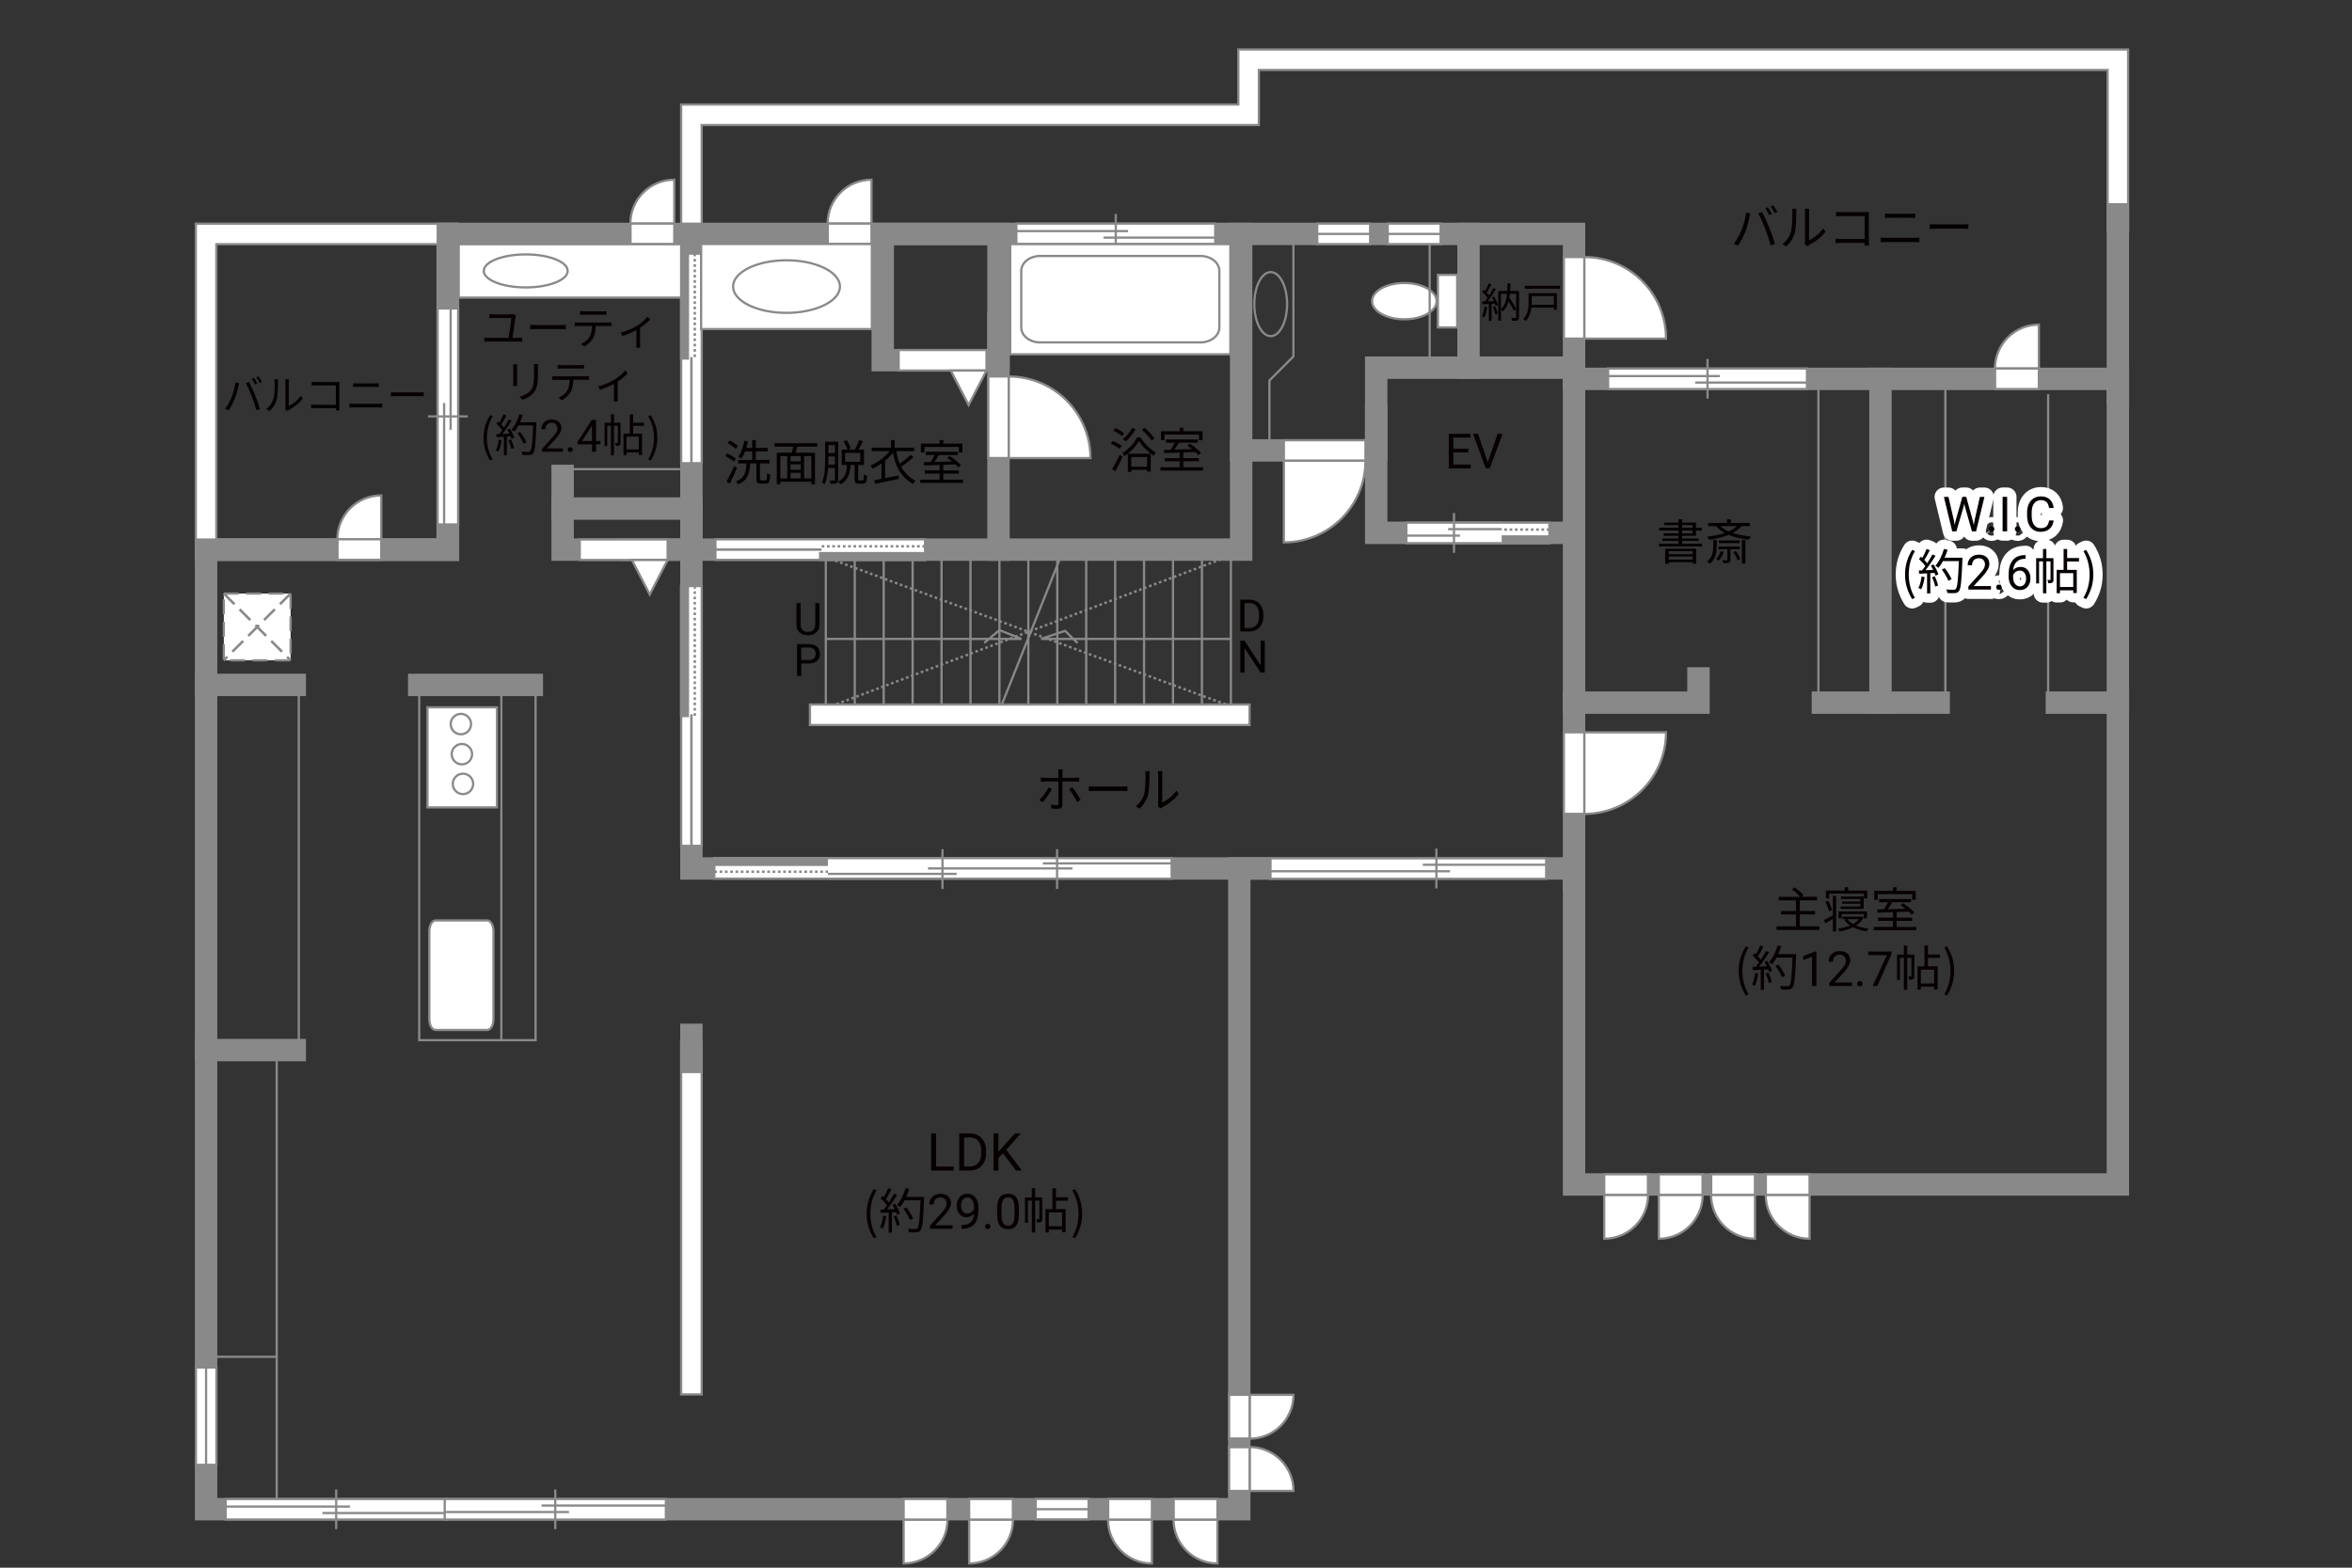 <?xml version="1.0" encoding="UTF-8"?>
<svg xmlns="http://www.w3.org/2000/svg" viewBox="0 0 630 420">
  <rect x="0" y="0" width="630" height="420" fill="#333333" stroke="none"/>
  <defs>
    <style>
      .cls-1 {
        fill: #040000;
      }

      .cls-2 {
        fill: #060001;
      }

      .cls-3, .cls-4, .cls-5 {
        fill: #fff;
      }

      .cls-6 {
        fill: #888988;
      }

      .cls-7, .cls-8, .cls-4, .cls-9, .cls-5 {
        stroke-width: .6px;
      }

      .cls-7, .cls-8, .cls-10, .cls-11, .cls-12, .cls-9, .cls-13, .cls-14 {
        fill: none;
      }

      .cls-7, .cls-8, .cls-5 {
        stroke-dasharray: 0 0 4 2;
      }

      .cls-7, .cls-4, .cls-11, .cls-9, .cls-14, .cls-5 {
        stroke: #898989;
      }

      .cls-8 {
        stroke: #898988;
      }

      .cls-10 {
        stroke: #fff;
        stroke-linejoin: round;
        stroke-width: 5px;
      }

      .cls-11, .cls-12, .cls-13 {
        stroke-width: .65px;
      }

      .cls-12, .cls-13 {
        stroke: #888988;
      }

      .cls-13 {
        stroke-dasharray: 0 0 0 0 .71 0 0 .71;
      }

      .cls-14 {
        stroke-linecap: square;
        stroke-width: 6px;
      }
    </style>
  </defs>
  <g id="kan">
    <g>
      <rect class="cls-4" x="385.15" y="73.63" width="5.17" height="14.09"/>
      <path class="cls-4" d="m376.15,75.82c4.77,0,8.65,2.17,8.65,4.86s-3.88,4.86-8.65,4.86-8.64-2.17-8.64-4.86,3.87-4.86,8.64-4.86Z"/>
    </g>
    <line class="cls-9" x1="80.04" y1="184.5" x2="80.04" y2="279.17"/>
    <line class="cls-9" x1="74.12" y1="283.33" x2="74.12" y2="404.33"/>
    <line class="cls-9" x1="74.12" y1="363.5" x2="55.2" y2="363.5"/>
    <line class="cls-9" x1="151.83" y1="125.69" x2="184.39" y2="125.69"/>
    <line class="cls-9" x1="221.2" y1="147.25" x2="221.2" y2="188.75"/>
    <line class="cls-9" x1="228.95" y1="147.25" x2="228.95" y2="188.75"/>
    <line class="cls-9" x1="236.7" y1="147.25" x2="236.7" y2="188.75"/>
    <line class="cls-9" x1="244.45" y1="147.25" x2="244.45" y2="188.75"/>
    <line class="cls-9" x1="252.2" y1="147.25" x2="252.2" y2="188.75"/>
    <line class="cls-9" x1="259.95" y1="147.25" x2="259.95" y2="188.75"/>
    <line class="cls-9" x1="267.7" y1="147.25" x2="267.7" y2="188.75"/>
    <line class="cls-9" x1="275.45" y1="147.25" x2="275.45" y2="188.75"/>
    <line class="cls-9" x1="283.2" y1="147.25" x2="283.2" y2="188.75"/>
    <line class="cls-9" x1="290.95" y1="147.25" x2="290.95" y2="188.75"/>
    <line class="cls-9" x1="298.7" y1="147.25" x2="298.7" y2="188.75"/>
    <line class="cls-9" x1="306.45" y1="147.25" x2="306.45" y2="188.75"/>
    <line class="cls-9" x1="314.2" y1="147.25" x2="314.2" y2="188.75"/>
    <line class="cls-9" x1="321.95" y1="147.25" x2="321.95" y2="188.75"/>
    <line class="cls-9" x1="329.7" y1="147.25" x2="329.7" y2="188.75"/>
    <line class="cls-9" x1="268.16" y1="189.21" x2="284.45" y2="148.31"/>
    <polyline class="cls-9" points="221.2 171.17 273.58 171.17 267.7 168.81 263.64 172.25"/>
    <polyline class="cls-9" points="329.7 171.17 278.89 171.17 285.29 169 288.62 172.29"/>
    <line class="cls-13" x1="222.37" y1="149.71" x2="328.45" y2="188.75"/>
    <line class="cls-13" x1="329.7" y1="148.83" x2="221.91" y2="189.46"/>
    <rect class="cls-9" x="112.29" y="183.5" width="31.17" height="95.17"/>
    <line class="cls-9" x1="134.29" y1="278.67" x2="134.29" y2="184.5"/>
    <line class="cls-9" x1="382.95" y1="64.38" x2="382.95" y2="96.5"/>
    <polyline class="cls-9" points="346.45 64.12 346.45 95.5 340.02 101.94 340.02 120.67"/>
    <line class="cls-9" x1="487.08" y1="101.5" x2="487.08" y2="185.88"/>
    <line class="cls-9" x1="521.08" y1="186.62" x2="521.08" y2="101.5"/>
    <line class="cls-9" x1="548.61" y1="190.75" x2="548.61" y2="105.62"/>
  </g>
  <g id="_外壁" data-name="外壁">
    <polygon class="cls-4" points="182.45 70.25 182.45 28 331.7 28 331.7 13.25 570.03 13.25 570.03 62 564.54 62 564.54 18.75 337.2 18.75 337.2 33.5 187.95 33.5 187.95 67.5 187.95 70.25 182.45 70.25 182.45 70.25"/>
    <path class="cls-4" d="m52.45,150V59.92h67.5v2.75-2.75h2.75v90.08H52.45Zm5.5-5.5h59.25v-79.08h-59.25v79.08h0Z"/>
    <polygon class="cls-4" points="182.45 373.58 182.45 279.12 187.95 279.12 187.95 373.58 182.45 373.58 182.45 373.58"/>
    <polygon class="cls-14" points="270.95 62.67 119.95 62.67 119.95 147.25 55.2 147.25 55.2 404.33 331.95 404.33 331.95 232.67 421.62 232.67 421.62 317.33 567.29 317.33 567.29 101.5 421.62 101.5 421.62 62.67 270.95 62.67"/>
    <polyline class="cls-14" points="150.7 127.5 150.7 147.25 185.2 147.25 185.2 62.67"/>
    <polyline class="cls-14" points="185.2 138 185.2 232.67 338.95 232.67"/>
    <polyline class="cls-14" points="168.7 147.25 332.45 147.25 332.45 62.67"/>
    <polyline class="cls-14" points="332.45 120.67 368.62 120.67 368.62 98.5 421.62 98.5"/>
    <line class="cls-14" x1="393.35" y1="62.67" x2="393.35" y2="98.5"/>
    <line class="cls-14" x1="185.2" y1="277.25" x2="185.2" y2="284.5"/>
    <line class="cls-14" x1="55.2" y1="183.5" x2="78.95" y2="183.5"/>
    <line class="cls-14" x1="55.2" y1="281.33" x2="78.95" y2="281.33"/>
    <line class="cls-14" x1="112.29" y1="183.5" x2="142.45" y2="183.5"/>
    <polygon class="cls-4" points="216.95 194.25 216.95 188.75 334.7 188.75 334.7 194.25 216.95 194.25 216.95 194.25"/>
    <line class="cls-14" x1="150.7" y1="136.25" x2="185.2" y2="136.25"/>
    <rect class="cls-14" x="236.45" y="62.67" width="31" height="33.83"/>
    <line class="cls-14" x1="267.45" y1="86.75" x2="267.45" y2="147.25"/>
    <polyline class="cls-14" points="368.62 111.25 368.62 142.75 421.62 142.75 421.62 238.75 421.62 101.5"/>
    <polyline class="cls-14" points="421.62 188.25 454.95 188.25 454.95 181.75"/>
    <line class="cls-14" x1="488.27" y1="188.25" x2="519.29" y2="188.25"/>
    <line class="cls-14" x1="503.7" y1="101.5" x2="503.7" y2="188.25"/>
    <line class="cls-14" x1="550.95" y1="188.25" x2="567.29" y2="188.25"/>
    <line class="cls-14" x1="567.29" y1="57.42" x2="567.29" y2="105.5"/>
  </g>
  <g id="_建距" data-name="建距">
    <g>
      <path class="cls-4" d="m90.36,144.48h11.76v-11.76c-6.49,0-11.76,5.26-11.76,11.76Z"/>
      <polygon class="cls-4" points="90.4 147.25 90.4 149.98 102.12 149.98 102.12 144.48 90.4 144.48 90.4 147.25"/>
    </g>
    <g>
      <path class="cls-4" d="m168.85,59.9h11.76v-11.76c-6.49,0-11.76,5.26-11.76,11.76Z"/>
      <polygon class="cls-4" points="168.89 62.67 168.89 65.4 180.61 65.4 180.61 59.9 168.89 59.9 168.89 62.67"/>
    </g>
    <g>
      <path class="cls-4" d="m221.68,59.9h11.76v-11.76c-6.49,0-11.76,5.26-11.76,11.76Z"/>
      <polygon class="cls-4" points="221.73 62.67 221.73 65.4 233.44 65.4 233.44 59.9 221.73 59.9 221.73 62.67"/>
    </g>
    <g>
      <path class="cls-4" d="m534.36,98.73h11.76v-11.76c-6.49,0-11.76,5.26-11.76,11.76Z"/>
      <polygon class="cls-4" points="534.4 101.5 534.4 104.23 546.12 104.23 546.12 98.73 534.4 98.73 534.4 101.5"/>
    </g>
    <g>
      <path class="cls-4" d="m472.95,320.11h11.76v11.76c-6.49,0-11.76-5.26-11.76-11.76Z"/>
      <polygon class="cls-4" points="472.99 317.33 472.99 314.6 484.71 314.6 484.71 320.11 472.99 320.11 472.99 317.33"/>
    </g>
    <g>
      <path class="cls-4" d="m458.32,320.11h11.76v11.76c-6.49,0-11.76-5.26-11.76-11.76Z"/>
      <polygon class="cls-4" points="458.36 317.33 458.36 314.6 470.08 314.6 470.08 320.11 458.36 320.11 458.36 317.33"/>
    </g>
    <g>
      <path class="cls-4" d="m441.46,320.11h-11.76v11.76c6.49,0,11.76-5.26,11.76-11.76Z"/>
      <polygon class="cls-4" points="441.42 317.33 441.42 314.6 429.7 314.6 429.7 320.11 441.42 320.11 441.42 317.33"/>
    </g>
    <g>
      <path class="cls-4" d="m456.08,320.11h-11.76v11.76c6.49,0,11.76-5.26,11.76-11.76Z"/>
      <polygon class="cls-4" points="456.04 317.33 456.04 314.6 444.32 314.6 444.32 320.11 456.04 320.11 456.04 317.33"/>
    </g>
    <g>
      <path class="cls-4" d="m334.72,385.44v-11.76h11.76c0,6.49-5.26,11.76-11.76,11.76Z"/>
      <polygon class="cls-4" points="331.95 385.4 329.22 385.4 329.22 373.68 334.72 373.68 334.72 385.4 331.95 385.4"/>
    </g>
    <g>
      <path class="cls-4" d="m314.34,407.11h11.76v11.76c-6.49,0-11.76-5.26-11.76-11.76Z"/>
      <polygon class="cls-4" points="314.38 404.33 314.38 401.6 326.1 401.6 326.1 407.11 314.38 407.11 314.38 404.33"/>
    </g>
    <g>
      <path class="cls-4" d="m296.79,407.11h11.76v11.76c-6.49,0-11.76-5.26-11.76-11.76Z"/>
      <polygon class="cls-4" points="296.83 404.33 296.83 401.6 308.55 401.6 308.55 407.11 296.83 407.11 296.83 404.33"/>
    </g>
    <g>
      <path class="cls-4" d="m253.8,407.11h-11.76v11.76c6.49,0,11.76-5.26,11.76-11.76Z"/>
      <polygon class="cls-4" points="253.76 404.33 253.76 401.6 242.04 401.6 242.04 407.11 253.76 407.11 253.76 404.33"/>
    </g>
    <g>
      <path class="cls-4" d="m271.35,407.11h-11.76v11.76c6.49,0,11.76-5.26,11.76-11.76Z"/>
      <polygon class="cls-4" points="271.31 404.33 271.31 401.6 259.59 401.6 259.59 407.11 271.31 407.11 271.31 404.33"/>
    </g>
    <g>
      <path class="cls-4" d="m334.72,387.68v11.76h11.76c0-6.49-5.26-11.76-11.76-11.76Z"/>
      <polygon class="cls-4" points="331.95 387.72 329.22 387.72 329.22 399.44 334.72 399.44 334.72 387.72 331.95 387.72"/>
    </g>
    <g>
      <polygon class="cls-4" points="267.45 100.86 264.72 100.86 264.72 122.71 270.22 122.71 270.22 100.86 267.45 100.86"/>
      <path class="cls-4" d="m270.22,100.86v21.86h21.87c0-12.07-9.79-21.86-21.87-21.86"/>
    </g>
    <g>
      <polygon class="cls-4" points="421.62 68.86 418.89 68.86 418.89 90.71 424.39 90.71 424.39 68.86 421.62 68.86"/>
      <path class="cls-4" d="m424.39,68.86v21.86h21.87c0-12.07-9.79-21.86-21.87-21.86"/>
    </g>
    <g>
      <polygon class="cls-4" points="421.62 218.05 418.89 218.05 418.89 196.19 424.39 196.19 424.39 218.05 421.62 218.05"/>
      <path class="cls-4" d="m424.39,218.05v-21.86h21.87c0,12.07-9.79,21.86-21.87,21.86"/>
    </g>
    <g>
      <polygon class="cls-4" points="365.75 120.67 365.75 117.94 343.89 117.94 343.89 123.44 365.75 123.44 365.75 120.67"/>
      <path class="cls-4" d="m365.75,123.44h-21.86v21.87c12.07,0,21.86-9.79,21.86-21.87"/>
    </g>
    <g>
      <polygon class="cls-4" points="178.83 147.25 178.83 144.52 155.29 144.52 155.29 150.02 178.83 150.02 178.83 147.25"/>
      <polygon class="cls-4" points="178.83 150.02 174.04 159.26 169.25 150.02 178.83 150.02"/>
    </g>
    <g>
      <polygon class="cls-4" points="264.24 96.5 264.24 93.77 240.71 93.77 240.71 99.27 264.24 99.27 264.24 96.5"/>
      <polygon class="cls-4" points="264.24 99.27 259.45 108.51 254.66 99.27 264.24 99.27"/>
    </g>
    <g>
      <polygon class="cls-4" points="119.95 82.64 117.22 82.64 117.22 140.5 122.72 140.5 122.72 82.64 119.95 82.64"/>
      <line class="cls-9" x1="125.3" y1="111.56" x2="114.64" y2="111.56"/>
      <line class="cls-9" x1="120.71" y1="115.15" x2="120.71" y2="82.64"/>
      <line class="cls-9" x1="118.96" y1="140.5" x2="118.96" y2="107.98"/>
    </g>
    <g>
      <polygon class="cls-4" points="272.24 62.67 272.24 65.4 325.51 65.4 325.51 59.9 272.24 59.9 272.24 62.67"/>
      <line class="cls-9" x1="298.87" y1="57.32" x2="298.87" y2="67.98"/>
      <line class="cls-9" x1="302.17" y1="61.91" x2="272.24" y2="61.91"/>
      <line class="cls-9" x1="325.51" y1="63.66" x2="295.57" y2="63.66"/>
    </g>
    <g>
      <polygon class="cls-4" points="430.74 101.5 430.74 104.23 484.01 104.23 484.01 98.73 430.74 98.73 430.74 101.5"/>
      <line class="cls-9" x1="457.37" y1="96.15" x2="457.37" y2="106.81"/>
      <line class="cls-9" x1="460.67" y1="100.75" x2="430.74" y2="100.75"/>
      <line class="cls-9" x1="484.01" y1="102.49" x2="454.07" y2="102.49"/>
    </g>
    <g>
      <polygon class="cls-4" points="185.23 67.95 187.96 67.95 187.96 124.1 182.46 124.1 182.46 67.95 185.23 67.95"/>
      <rect class="cls-6" x="182.46" y="67.95" width="1.78" height="28.08"/>
      <rect class="cls-12" x="182.46" y="67.95" width="1.78" height="28.08"/>
      <line class="cls-13" x1="186.1" y1="67.95" x2="186.1" y2="96.03"/>
      <path class="cls-3" d="m185.2,96.03l.07,28.08-.07-28.08Z"/>
      <line class="cls-11" x1="185.2" y1="95.67" x2="185.2" y2="124.17"/>
    </g>
    <g>
      <polygon class="cls-4" points="247.78 147.22 247.78 144.49 191.63 144.49 191.63 149.99 247.78 149.99 247.78 147.22"/>
      <rect class="cls-6" x="219.7" y="148.21" width="28.08" height="1.78"/>
      <rect class="cls-12" x="219.7" y="148.21" width="28.08" height="1.78"/>
      <line class="cls-13" x1="247.78" y1="146.36" x2="219.7" y2="146.36"/>
      <path class="cls-3" d="m219.7,147.25l-28.08-.07,28.08.07Z"/>
      <line class="cls-11" x1="220.06" y1="147.25" x2="191.56" y2="147.25"/>
    </g>
    <g>
      <polygon class="cls-4" points="185.23 157 187.96 157 187.96 226.61 182.46 226.61 182.46 157 185.23 157"/>
      <rect class="cls-6" x="182.46" y="157" width="1.78" height="34.81"/>
      <rect class="cls-12" x="182.46" y="157" width="1.78" height="34.81"/>
      <line class="cls-13" x1="186.1" y1="157" x2="186.1" y2="191.81"/>
      <path class="cls-3" d="m185.2,191.81l.07,34.8-.07-34.8Z"/>
      <line class="cls-11" x1="185.2" y1="191.37" x2="185.2" y2="226.7"/>
    </g>
    <g>
      <polygon class="cls-4" points="352.83 62.67 352.83 65.4 367 65.4 367 59.9 352.83 59.9 352.83 62.67"/>
      <line class="cls-9" x1="367" y1="62.67" x2="352.83" y2="62.67"/>
    </g>
    <g>
      <polygon class="cls-4" points="277.4 404.33 277.4 407.06 291.58 407.06 291.58 401.56 277.4 401.56 277.4 404.33"/>
      <line class="cls-9" x1="291.58" y1="404.33" x2="277.4" y2="404.33"/>
    </g>
    <g>
      <polygon class="cls-4" points="371.71 62.67 371.71 65.4 385.88 65.4 385.88 59.9 371.71 59.9 371.71 62.67"/>
      <line class="cls-9" x1="385.88" y1="62.67" x2="371.71" y2="62.67"/>
    </g>
    <g>
      <polygon class="cls-4" points="415.02 142.75 415.02 140.02 389.22 140.02 389.22 145.52 415.02 145.52 415.02 142.75"/>
      <rect class="cls-6" x="402.12" y="143.74" width="12.9" height="1.78"/>
      <rect class="cls-12" x="402.12" y="143.74" width="12.9" height="1.78"/>
      <line class="cls-13" x1="415.02" y1="141.88" x2="402.12" y2="141.88"/>
      <path class="cls-3" d="m402.12,142.78l-12.9-.07,12.9.07Z"/>
      <line class="cls-11" x1="402.12" y1="142.78" x2="389.19" y2="142.78"/>
    </g>
    <g>
      <polyline class="cls-4" points="402.23 145.52 376.7 145.52 376.7 142.75 376.7 140.02 402.23 140.02"/>
      <line class="cls-9" x1="389.46" y1="148.1" x2="389.46" y2="137.44"/>
      <line class="cls-9" x1="391.05" y1="143.5" x2="376.7" y2="143.5"/>
      <line class="cls-9" x1="402.23" y1="141.76" x2="387.88" y2="141.76"/>
    </g>
    <g>
      <polygon class="cls-4" points="340.31 232.67 340.31 229.94 414.16 229.94 414.16 235.44 340.31 235.44 340.31 232.67"/>
      <line class="cls-9" x1="384.75" y1="238.01" x2="384.75" y2="227.36"/>
      <line class="cls-9" x1="388.39" y1="233.42" x2="340.31" y2="233.42"/>
      <line class="cls-9" x1="414.16" y1="231.68" x2="381.11" y2="231.68"/>
    </g>
    <g>
      <polygon class="cls-4" points="55.2 366.36 52.47 366.36 52.47 392.45 57.97 392.45 57.97 366.36 55.2 366.36"/>
      <line class="cls-9" x1="55.2" y1="392.45" x2="55.2" y2="366.36"/>
    </g>
    <g>
      <polygon class="cls-4" points="60.44 404.37 60.44 407.1 119.68 407.1 119.68 401.6 60.44 401.6 60.44 404.37"/>
      <line class="cls-9" x1="90.05" y1="399.03" x2="90.05" y2="409.68"/>
      <line class="cls-9" x1="93.73" y1="403.62" x2="60.44" y2="403.62"/>
      <line class="cls-9" x1="119.68" y1="405.36" x2="86.38" y2="405.36"/>
    </g>
    <g>
      <polygon class="cls-4" points="119.12 404.33 119.12 401.6 178.36 401.6 178.36 407.11 119.12 407.11 119.12 404.33"/>
      <line class="cls-9" x1="148.73" y1="409.68" x2="148.73" y2="399.03"/>
      <line class="cls-9" x1="152.41" y1="405.09" x2="119.12" y2="405.09"/>
      <line class="cls-9" x1="178.36" y1="403.35" x2="145.06" y2="403.35"/>
    </g>
    <g>
      <polygon class="cls-4" points="191.33 232.67 191.33 235.4 252.32 235.4 252.32 229.9 191.33 229.9 191.33 232.67"/>
      <rect class="cls-6" x="191.33" y="229.9" width="30.5" height="1.78"/>
      <rect class="cls-12" x="191.33" y="229.9" width="30.5" height="1.78"/>
      <line class="cls-13" x1="191.33" y1="233.54" x2="221.83" y2="233.54"/>
      <path class="cls-3" d="m221.82,232.64l30.49.07-30.49-.07Z"/>
      <line class="cls-11" x1="221.82" y1="232.64" x2="252.39" y2="232.64"/>
    </g>
    <g>
      <polyline class="cls-4" points="221.76 229.9 313.84 229.9 313.84 232.67 313.84 235.4 221.76 235.4"/>
      <line class="cls-9" x1="256.25" y1="234.12" x2="221.76" y2="234.12"/>
      <line class="cls-9" x1="313.84" y1="231.31" x2="279.34" y2="231.31"/>
      <line class="cls-9" x1="287.27" y1="232.66" x2="248.57" y2="232.66"/>
      <line class="cls-9" x1="283.15" y1="227.51" x2="283.15" y2="238.17"/>
      <line class="cls-9" x1="252.45" y1="227.51" x2="252.45" y2="238.17"/>
    </g>
    <g>
      <rect class="cls-5" x="59.95" y="159.02" width="17.89" height="17.89"/>
      <line class="cls-8" x1="77.84" y1="159.02" x2="59.95" y2="176.9"/>
      <line class="cls-7" x1="77.84" y1="159.02" x2="59.95" y2="176.9"/>
      <line class="cls-8" x1="59.95" y1="159.02" x2="77.84" y2="176.9"/>
      <line class="cls-7" x1="59.95" y1="159.02" x2="77.84" y2="176.9"/>
    </g>
    <path class="cls-4" d="m130.5,275.94c.94,0,1.68-1.29,1.68-2.88v-23.58c0-1.59-.75-2.89-1.68-2.89h-13.82c-.93,0-1.69,1.3-1.69,2.89v23.58c0,1.59.76,2.88,1.69,2.88h13.82Z"/>
    <g>
      <rect class="cls-4" x="114.5" y="189.5" width="18.62" height="26.81"/>
      <path class="cls-4" d="m123.45,196.72c1.51,0,2.73-1.22,2.73-2.73s-1.22-2.74-2.73-2.74-2.73,1.23-2.73,2.74,1.22,2.73,2.73,2.73Z"/>
      <path class="cls-4" d="m124.01,212.75c1.51,0,2.73-1.23,2.73-2.74s-1.22-2.73-2.73-2.73-2.73,1.22-2.73,2.73,1.22,2.74,2.73,2.74Z"/>
      <path class="cls-4" d="m123.73,204.78c1.51,0,2.72-1.23,2.72-2.73s-1.22-2.73-2.72-2.73-2.74,1.23-2.74,2.73,1.23,2.73,2.74,2.73Z"/>
    </g>
    <g>
      <rect class="cls-4" x="187.8" y="65.37" width="45.73" height="22.79"/>
      <path class="cls-9" d="m196.36,76.77c0-3.89,6.41-7.04,14.31-7.04s14.32,3.16,14.32,7.04-6.41,7.05-14.32,7.05-14.31-3.16-14.31-7.05Z"/>
    </g>
    <g>
      <rect class="cls-4" x="122.87" y="65.43" width="59.58" height="14.3"/>
      <path class="cls-9" d="m129.59,72.58c0-2.44,5.03-4.42,11.23-4.42s11.24,1.98,11.24,4.42-5.03,4.42-11.24,4.42-11.23-1.98-11.23-4.42Z"/>
    </g>
    <g>
      <rect class="cls-4" x="270.6" y="65.4" width="58.96" height="29.52"/>
      <path class="cls-9" d="m273.55,87.75c0,2.2,2.27,3.98,5.04,3.98h42.98c2.77,0,5.04-1.79,5.04-3.98v-15.19c0-2.19-2.27-3.98-5.04-3.98h-42.98c-2.77,0-5.04,1.79-5.04,3.98v15.19Z"/>
    </g>
    <path class="cls-9" d="m340.37,72.9c2.42,0,4.39,3.84,4.39,8.57s-1.97,8.58-4.39,8.58-4.39-3.84-4.39-8.58,1.97-8.57,4.39-8.57Z"/>
  </g>
  <g id="_文字" data-name="文字">
    <g>
      <path class="cls-2" d="m250.73,312.53h4.72v1.07h-6.04v-9.95h1.32v8.88Z"/>
      <path class="cls-2" d="m256.94,313.6v-9.95h2.81c.87,0,1.63.19,2.3.57s1.18.93,1.54,1.63.55,1.52.55,2.43v.64c0,.94-.18,1.76-.54,2.47s-.88,1.25-1.55,1.63-1.46.57-2.35.58h-2.75Zm1.31-8.88v7.81h1.38c1.01,0,1.8-.31,2.36-.94.56-.63.84-1.53.84-2.69v-.58c0-1.13-.27-2.01-.8-2.64-.53-.63-1.28-.95-2.26-.95h-1.53Z"/>
      <path class="cls-2" d="m268.65,308.98l-1.22,1.26v3.36h-1.31v-9.95h1.31v4.92l4.42-4.92h1.59l-3.92,4.4,4.22,5.56h-1.57l-3.53-4.63Z"/>
      <path class="cls-2" d="m232.14,325.16c0-2.55.72-4.65,1.91-6.59l.74.34c-1.13,1.86-1.66,4.04-1.66,6.25s.53,4.41,1.66,6.25l-.74.35c-1.2-1.95-1.91-4.04-1.91-6.6Z"/>
      <path class="cls-2" d="m237.39,325.85c-.18,1.22-.49,2.47-.92,3.3-.16-.12-.55-.3-.75-.36.43-.79.7-1.95.84-3.09l.83.16Zm2.38-3.37c.53.83,1.1,1.94,1.29,2.64l-.77.36c-.05-.22-.13-.47-.25-.74l-1.13.07v5.41h-.87v-5.36l-2.12.1-.08-.87c.26,0,.56-.01.86-.03.29-.34.58-.73.87-1.16-.4-.58-1.09-1.31-1.7-1.86l.49-.64c.13.1.26.22.39.34.43-.73.88-1.7,1.16-2.42l.86.33c-.44.87-.99,1.91-1.48,2.61.31.31.58.62.79.9.53-.82,1.03-1.66,1.39-2.37l.83.36c-.75,1.22-1.79,2.76-2.69,3.87.65-.03,1.36-.06,2.08-.09-.2-.4-.42-.81-.64-1.16l.72-.31Zm.34,3.16c.38.79.75,1.82.87,2.5l-.77.26c-.12-.68-.48-1.72-.83-2.52l.73-.23Zm7.4-4.49c-.23,5.82-.42,7.84-.95,8.48-.3.38-.58.47-1.08.52-.43.04-1.22.03-2-.03-.03-.27-.13-.69-.31-.95.87.08,1.66.08,1.99.08.25,0,.42-.03.56-.19.43-.44.65-2.42.85-7.49h-4.26c-.36.69-.78,1.31-1.21,1.82-.18-.16-.61-.44-.85-.57,1-1.08,1.83-2.78,2.31-4.5l.98.22c-.22.73-.48,1.44-.79,2.12h4.77v.49Zm-3.76,5.72c-.3-.79-1.03-2.08-1.76-3.03l.78-.38c.73.91,1.51,2.15,1.82,2.96l-.84.44Z"/>
      <path class="cls-2" d="m255.16,329.2h-6.06v-.84l3.2-3.55c.47-.54.8-.97.98-1.31s.27-.68.27-1.04c0-.48-.15-.88-.44-1.19s-.68-.46-1.17-.46c-.58,0-1.04.17-1.36.5-.32.33-.49.79-.49,1.39h-1.17c0-.85.27-1.54.82-2.06s1.28-.79,2.2-.79c.86,0,1.54.23,2.04.68.5.45.75,1.05.75,1.8,0,.91-.58,1.99-1.74,3.25l-2.48,2.69h4.64v.96Z"/>
      <path class="cls-2" d="m260.9,325.14c-.25.29-.54.53-.88.7s-.71.27-1.12.27c-.53,0-1-.13-1.39-.39s-.7-.63-.92-1.11-.32-1-.32-1.58c0-.62.12-1.17.35-1.67s.57-.87,1-1.14.94-.39,1.51-.39c.91,0,1.63.34,2.16,1.02.53.68.79,1.62.79,2.8v.34c0,1.8-.36,3.11-1.07,3.94-.71.83-1.78,1.25-3.22,1.27h-.23v-1h.25c.97-.02,1.71-.27,2.23-.76s.8-1.26.85-2.32Zm-1.81,0c.39,0,.76-.12,1.09-.36s.57-.54.73-.9v-.47c0-.77-.17-1.4-.5-1.88-.33-.48-.76-.72-1.27-.72s-.93.2-1.24.59c-.31.4-.47.92-.47,1.56s.15,1.15.45,1.56c.3.41.71.61,1.22.61Z"/>
      <path class="cls-2" d="m263.85,328.59c0-.2.06-.37.18-.51s.3-.2.54-.2.42.07.55.2.19.3.19.51-.06.36-.19.49c-.12.13-.31.2-.55.2s-.42-.07-.54-.2c-.12-.13-.18-.29-.18-.49Z"/>
      <path class="cls-2" d="m272.92,325.26c0,1.38-.23,2.4-.7,3.07s-1.2,1-2.2,1-1.72-.33-2.19-.98c-.47-.65-.72-1.63-.74-2.93v-1.57c0-1.36.23-2.37.7-3.03s1.21-.99,2.21-.99,1.73.32,2.2.96c.47.64.71,1.62.72,2.95v1.52Zm-1.17-1.61c0-.99-.14-1.72-.42-2.17-.28-.45-.72-.68-1.33-.68s-1.04.23-1.31.68c-.28.45-.42,1.15-.43,2.09v1.88c0,1,.15,1.74.44,2.21s.73.71,1.32.71,1.01-.22,1.29-.67.43-1.16.44-2.12v-1.92Z"/>
      <path class="cls-2" d="m279.19,326.53c0,.39-.05.65-.3.81-.25.16-.58.18-1.08.18-.03-.25-.13-.62-.25-.87.35.01.61.01.71,0,.1,0,.13-.03.13-.13v-4.86h-1.12v8.55h-.9v-8.55h-1.05v5.9h-.78v-6.77h1.83v-2.44h.9v2.44h1.9v5.75Zm3.65-4.85v2.25h2.59v6.21h-.94v-.73h-3.56v.77h-.88v-6.25h1.85v-5.58h.95v2.42h3.19v.91h-3.19Zm1.65,3.13h-3.56v3.72h3.56v-3.72Z"/>
      <path class="cls-2" d="m287.22,331.41c1.12-1.85,1.66-4.04,1.66-6.25s-.55-4.39-1.66-6.25l.73-.34c1.21,1.94,1.92,4.04,1.92,6.59s-.72,4.65-1.92,6.6l-.73-.35Z"/>
    </g>
    <g>
      <path class="cls-2" d="m487.35,248.19v.95h-11.49v-.95h5.2v-3.2h-4v-.92h4v-2.85h-4.6v-.95h5.71c-.51-.6-1.43-1.42-2.21-1.99l.78-.55c.83.6,1.87,1.48,2.38,2.09l-.61.44h4.2v.95h-4.62v2.85h4.08v.92h-4.08v3.2h5.27Z"/>
      <path class="cls-2" d="m490.95,240.02h.87v9.52h-.87v-3.35c-.69.4-1.39.81-2,1.17l-.43-.85c.62-.29,1.52-.78,2.43-1.26v-5.23Zm-1.01,4.16c-.14-.68-.57-1.74-.98-2.52l.75-.33c.43.79.85,1.81,1.01,2.48l-.79.36Zm.03-3.47h-.87v-2.11h5.01v-.92h.95v.92h5.1v2.11h-.9v-1.3h-9.28v1.3Zm9.21,5.07c-.44.9-1.14,1.61-2,2.17.96.4,2.11.69,3.32.82-.2.19-.43.55-.52.75-1.35-.18-2.59-.56-3.63-1.1-1.09.55-2.35.91-3.63,1.12-.08-.21-.26-.55-.4-.74,1.13-.16,2.26-.43,3.25-.84-.62-.43-1.14-.94-1.52-1.52l.52-.18h-1.05v-.68h4.98l.16-.04.53.25Zm.05.25v-1.16h-5.93v1.16h-.83v-1.86h7.62v1.86h-.86Zm-.94-3.17v-.73h-4.86v-.6h4.86v-.69h-5.2v-.65h6.1v3.33h-6.16v-.66h5.26Zm-3.46,3.39c.38.49.9.94,1.53,1.3.64-.35,1.17-.78,1.57-1.3h-3.11Z"/>
      <path class="cls-2" d="m513.32,248.32v.87h-11.44v-.87h5.17v-1.62h-3.99v-.86h3.99v-1.46c-1.57.05-3.03.09-4.17.13l-.05-.88c.53-.01,1.14-.01,1.81-.03.38-.56.79-1.27,1.1-1.88h-2.39v-.86h8.54v.86h-5.04c-.36.61-.79,1.29-1.2,1.86,1.46-.04,3.09-.08,4.72-.13-.43-.35-.88-.69-1.3-.98l.69-.48c1.09.69,2.41,1.74,3.02,2.5l-.73.55c-.2-.23-.46-.51-.77-.79-1.08.04-2.18.08-3.25.1v1.5h4.16v.86h-4.16v1.62h5.29Zm-10.36-7.27h-.92v-2.39h5.02v-.96h.97v.96h5.12v2.39h-.96v-1.5h-9.23v1.5Z"/>
      <path class="cls-2" d="m465.72,260.12c0-2.55.71-4.65,1.91-6.59l.74.34c-1.13,1.86-1.66,4.04-1.66,6.25s.53,4.41,1.66,6.25l-.74.35c-1.2-1.95-1.91-4.04-1.91-6.6Z"/>
      <path class="cls-2" d="m470.97,260.81c-.18,1.22-.49,2.47-.92,3.3-.16-.12-.55-.3-.75-.36.43-.79.7-1.95.84-3.09l.83.16Zm2.38-3.37c.53.83,1.11,1.94,1.29,2.64l-.77.36c-.05-.22-.13-.47-.25-.74l-1.13.07v5.41h-.87v-5.36l-2.12.1-.08-.87c.26,0,.56-.01.86-.03.29-.34.58-.73.87-1.16-.4-.58-1.09-1.31-1.7-1.86l.49-.64c.13.1.26.22.39.34.43-.73.88-1.7,1.16-2.42l.86.33c-.44.87-.99,1.91-1.48,2.61.31.31.58.62.79.9.53-.82,1.03-1.66,1.39-2.37l.83.36c-.75,1.22-1.79,2.76-2.69,3.87.65-.03,1.37-.06,2.08-.09-.19-.4-.42-.81-.64-1.16l.71-.31Zm.34,3.16c.38.79.75,1.82.87,2.5l-.77.26c-.12-.68-.48-1.72-.83-2.52l.73-.23Zm7.4-4.49c-.23,5.82-.42,7.84-.95,8.48-.3.38-.58.47-1.08.52-.43.04-1.22.03-2-.03-.03-.27-.13-.69-.31-.95.87.08,1.66.08,1.99.08.25,0,.42-.03.56-.19.43-.44.65-2.42.84-7.49h-4.26c-.36.69-.78,1.31-1.21,1.82-.18-.16-.61-.44-.84-.57,1-1.08,1.83-2.78,2.31-4.5l.98.22c-.22.73-.48,1.44-.79,2.12h4.77v.49Zm-3.76,5.72c-.3-.79-1.03-2.08-1.75-3.03l.78-.38c.73.91,1.51,2.15,1.82,2.96l-.84.44Z"/>
      <path class="cls-2" d="m486.54,264.16h-1.18v-7.83l-2.37.87v-1.07l3.36-1.26h.18v9.29Z"/>
      <path class="cls-2" d="m496.04,264.16h-6.06v-.84l3.2-3.55c.47-.54.8-.97.98-1.31.18-.34.27-.68.27-1.04,0-.48-.15-.88-.44-1.19s-.68-.46-1.17-.46c-.58,0-1.04.17-1.36.5-.32.33-.49.79-.49,1.39h-1.17c0-.85.27-1.54.82-2.06s1.28-.79,2.2-.79c.86,0,1.54.23,2.04.68.5.45.75,1.05.75,1.8,0,.91-.58,1.99-1.74,3.25l-2.48,2.69h4.64v.96Z"/>
      <path class="cls-2" d="m497.43,263.55c0-.2.06-.37.18-.51s.3-.2.54-.2.42.07.55.2.19.3.19.51-.06.36-.19.49c-.12.13-.31.2-.55.2s-.42-.07-.54-.2c-.12-.13-.18-.29-.18-.49Z"/>
      <path class="cls-2" d="m506.67,255.58l-3.83,8.58h-1.23l3.82-8.28h-5v-.96h6.25v.66Z"/>
      <path class="cls-2" d="m512.77,261.49c0,.39-.05.65-.3.81-.25.16-.58.18-1.08.18-.03-.25-.13-.62-.25-.87.35.01.61.01.72,0,.1,0,.13-.03.13-.13v-4.86h-1.12v8.55h-.9v-8.55h-1.05v5.9h-.78v-6.77h1.83v-2.44h.9v2.44h1.9v5.75Zm3.65-4.85v2.25h2.59v6.21h-.94v-.73h-3.56v.77h-.88v-6.25h1.85v-5.58h.95v2.42h3.19v.91h-3.19Zm1.65,3.13h-3.56v3.72h3.56v-3.72Z"/>
      <path class="cls-2" d="m520.79,266.37c1.12-1.85,1.66-4.04,1.66-6.25s-.55-4.39-1.66-6.25l.73-.34c1.21,1.94,1.92,4.04,1.92,6.59s-.71,4.65-1.92,6.6l-.73-.35Z"/>
    </g>
    <g>
      <path class="cls-1" d="m279.29,214.93l-.9-.61c.87-.79,1.98-2.34,2.48-3.39l.91.44c-.55,1.11-1.75,2.77-2.5,3.56Zm5.28-7.89v1.34h3.43c.31,0,.74-.03,1.07-.06v1.08c-.35-.03-.74-.04-1.05-.04h-3.45v6.31c0,.68-.33,1.03-1.12,1.03-.55,0-1.31-.03-1.85-.09l-.09-1.03c.57.1,1.16.14,1.5.14s.51-.14.51-.49v-5.86h-3.6c-.4,0-.77.01-1.12.05v-1.1c.36.05.69.08,1.11.08h3.61v-1.34c0-.27-.04-.73-.09-.92h1.22c-.03.18-.08.65-.08.92Zm4.9,7.29l-.96.53c-.51-1.03-1.48-2.64-2.17-3.46l.88-.48c.7.83,1.73,2.47,2.25,3.41Z"/>
      <path class="cls-1" d="m293.47,210.74h7.12c.65,0,1.12-.04,1.4-.06v1.27c-.26-.01-.81-.06-1.39-.06h-7.14c-.71,0-1.4.03-1.81.06v-1.27c.39.03,1.08.06,1.81.06Z"/>
      <path class="cls-1" d="m306.46,212.77c.38-1.18.39-3.78.39-5.23,0-.39-.04-.68-.09-.95h1.2c-.01.16-.07.55-.07.94,0,1.44-.05,4.23-.4,5.53-.39,1.39-1.22,2.67-2.31,3.58l-.97-.66c1.09-.78,1.87-1.94,2.26-3.2Zm3.78,2.54v-7.79c0-.49-.07-.87-.08-.96h1.2c-.01.09-.05.47-.05.96v7.5c1.2-.55,2.79-1.73,3.8-3.2l.61.88c-1.12,1.52-2.92,2.86-4.43,3.6-.21.12-.35.22-.44.3l-.69-.57c.05-.21.09-.47.09-.73Z"/>
    </g>
    <g>
      <path class="cls-1" d="m63.08,102.45l.98.21c-.07.24-.15.56-.2.79-.15.69-.54,2.32-1,3.44-.41,1.01-1,2.15-1.62,3.03l-.94-.4c.69-.91,1.31-2.07,1.69-2.99.47-1.13.94-2.81,1.08-4.08Zm2.74.19l.89-.3c.44.79,1.14,2.31,1.61,3.48.45,1.09,1.03,2.77,1.32,3.76l-.98.32c-.27-1.12-.78-2.61-1.24-3.78-.44-1.13-1.11-2.66-1.6-3.48Zm3.1.14l-.59.26c-.22-.45-.59-1.11-.89-1.53l.58-.24c.28.38.68,1.06.9,1.51Zm1.23-.45l-.59.26c-.24-.48-.59-1.1-.91-1.52l.58-.24c.3.4.71,1.09.92,1.5Z"/>
      <path class="cls-1" d="m73.25,106.85c.32-1,.33-3.2.33-4.42,0-.33-.03-.57-.08-.8h1.01c-.01.13-.06.46-.06.79,0,1.22-.04,3.58-.34,4.68-.33,1.18-1.03,2.25-1.96,3.03l-.83-.56c.92-.66,1.58-1.64,1.91-2.71Zm3.2,2.15v-6.59c0-.42-.05-.74-.07-.81h1.01c-.01.08-.04.4-.04.81v6.35c1.01-.46,2.37-1.46,3.21-2.71l.52.75c-.95,1.29-2.48,2.42-3.75,3.05-.18.1-.3.19-.37.25l-.58-.48c.04-.18.08-.4.08-.62Z"/>
      <path class="cls-1" d="m84.7,102.36h5.42c.26,0,.59-.01.81-.02-.01.25-.03.59-.03.86v5.68c0,.4.03.89.04,1.07h-.99c.01-.12.01-.35.02-.62h-5.38c-.45,0-.95.02-1.24.04v-1c.29.03.76.07,1.22.07h5.4v-5.19h-5.27c-.41,0-.96.02-1.21.03v-.98c.36.04.85.07,1.2.07Z"/>
      <path class="cls-1" d="m94.77,108.18h6.59c.33,0,.68-.02,1-.05v1.06c-.33-.03-.7-.05-1-.05h-6.59c-.4,0-.78.03-1.16.05v-1.06c.37.02.76.05,1.16.05Zm.88-5.46h4.71c.4,0,.78-.01,1.09-.04v.99c-.31-.02-.73-.03-1.09-.03h-4.71c-.39,0-.75.02-1.09.03v-.99c.35.02.73.04,1.09.04Z"/>
      <path class="cls-1" d="m106.26,105.14h6.03c.55,0,.95-.03,1.19-.05v1.08c-.22-.01-.68-.05-1.18-.05h-6.04c-.61,0-1.19.02-1.53.05v-1.08c.33.02.91.05,1.53.05Z"/>
    </g>
    <g>
      <g>
        <path class="cls-10" d="m523.37,139.44l.18,1.22.26-1.1,1.83-6.45h1.03l1.78,6.45.25,1.12.2-1.24,1.43-6.32h1.22l-2.24,9.24h-1.11l-1.9-6.73-.15-.7-.15.7-1.97,6.73h-1.11l-2.23-9.24h1.22l1.46,6.33Z"/>
        <path class="cls-10" d="m532.75,141.73c0-.2.06-.37.18-.51.12-.14.3-.2.54-.2s.42.07.55.2c.12.14.19.3.19.51s-.06.36-.19.49c-.12.13-.31.2-.55.2s-.42-.07-.54-.2c-.12-.13-.18-.29-.18-.49Z"/>
        <path class="cls-10" d="m537.63,142.35h-1.22v-9.24h1.22v9.24Z"/>
        <path class="cls-10" d="m539.7,141.73c0-.2.06-.37.18-.51.12-.14.3-.2.54-.2s.42.07.55.2c.12.14.19.3.19.51s-.06.36-.19.49c-.12.13-.31.2-.55.2s-.42-.07-.54-.2c-.12-.13-.18-.29-.18-.49Z"/>
        <path class="cls-10" d="m550.08,139.42c-.11.98-.48,1.73-1.08,2.26-.61.53-1.41.8-2.42.8-1.09,0-1.97-.39-2.62-1.17s-.99-1.83-.99-3.14v-.89c0-.86.15-1.61.46-2.27.31-.65.74-1.15,1.3-1.5.56-.35,1.21-.52,1.96-.52.98,0,1.77.27,2.36.82.59.55.94,1.31,1.04,2.28h-1.23c-.11-.74-.33-1.27-.69-1.6s-.85-.5-1.48-.5c-.78,0-1.39.29-1.83.86-.44.58-.66,1.4-.66,2.46v.9c0,1,.21,1.8.63,2.4.42.59,1,.89,1.76.89.68,0,1.2-.15,1.56-.46.36-.31.6-.84.72-1.6h1.23Z"/>
        <path class="cls-10" d="m510.28,153.91c0-2.55.71-4.65,1.91-6.59l.74.34c-1.13,1.86-1.66,4.04-1.66,6.25s.53,4.41,1.66,6.25l-.74.35c-1.2-1.95-1.91-4.04-1.91-6.6Z"/>
        <path class="cls-10" d="m515.53,154.6c-.18,1.22-.49,2.47-.92,3.3-.16-.12-.55-.3-.75-.36.43-.79.7-1.95.85-3.09l.83.16Zm2.38-3.37c.53.83,1.1,1.94,1.29,2.64l-.77.36c-.05-.22-.13-.47-.25-.74l-1.13.07v5.41h-.87v-5.36l-2.12.1-.08-.87c.26,0,.56-.01.86-.03.29-.34.58-.73.87-1.16-.4-.58-1.09-1.31-1.7-1.86l.49-.64c.13.1.26.22.39.34.43-.73.88-1.7,1.16-2.42l.86.33c-.44.87-.99,1.91-1.48,2.61.31.31.58.62.79.9.53-.82,1.03-1.66,1.39-2.37l.83.36c-.75,1.22-1.79,2.76-2.69,3.87.65-.03,1.37-.06,2.08-.09-.2-.4-.42-.81-.64-1.16l.71-.31Zm.34,3.16c.38.79.75,1.82.87,2.5l-.77.26c-.12-.68-.48-1.72-.83-2.52l.73-.23Zm7.4-4.49c-.23,5.82-.42,7.84-.95,8.48-.3.38-.58.47-1.08.52-.43.04-1.22.03-2-.03-.03-.27-.13-.69-.31-.95.87.08,1.66.08,1.99.08.25,0,.42-.03.56-.19.43-.44.65-2.42.84-7.49h-4.26c-.36.69-.78,1.31-1.21,1.82-.18-.16-.61-.44-.84-.57,1-1.08,1.83-2.78,2.31-4.5l.97.22c-.22.73-.48,1.44-.79,2.12h4.77v.49Zm-3.76,5.72c-.3-.79-1.03-2.08-1.75-3.03l.78-.38c.73.91,1.51,2.15,1.82,2.96l-.85.44Z"/>
        <path class="cls-10" d="m533.3,157.95h-6.06v-.84l3.2-3.55c.47-.54.8-.97.98-1.31s.27-.68.27-1.04c0-.48-.15-.88-.44-1.19s-.68-.46-1.17-.46c-.58,0-1.04.17-1.36.5-.32.33-.49.79-.49,1.39h-1.17c0-.85.27-1.54.82-2.06.55-.52,1.28-.79,2.2-.79.86,0,1.54.23,2.04.68.5.45.75,1.05.75,1.8,0,.91-.58,1.99-1.74,3.25l-2.48,2.69h4.64v.96Z"/>
        <path class="cls-10" d="m534.69,157.33c0-.2.06-.37.18-.51.12-.14.3-.2.54-.2s.42.07.55.2c.12.14.19.3.19.51s-.06.36-.19.49c-.12.13-.31.2-.55.2s-.42-.07-.54-.2c-.12-.13-.18-.29-.18-.49Z"/>
        <path class="cls-10" d="m542.57,148.7v1h-.22c-.91.02-1.64.29-2.18.81-.54.52-.85,1.26-.94,2.22.49-.56,1.15-.84,1.99-.84s1.45.28,1.93.85.72,1.3.72,2.2c0,.95-.26,1.71-.78,2.29-.52.57-1.21.86-2.09.86s-1.6-.34-2.15-1.02c-.55-.68-.83-1.55-.83-2.62v-.45c0-1.7.36-3,1.09-3.9.73-.9,1.81-1.36,3.24-1.38h.21Zm-1.54,4.16c-.4,0-.77.12-1.11.36-.34.24-.57.54-.7.91v.43c0,.76.17,1.38.51,1.84s.77.7,1.28.7.95-.19,1.25-.58c.3-.39.45-.9.45-1.53s-.15-1.15-.46-1.54c-.31-.39-.71-.59-1.22-.59Z"/>
        <path class="cls-10" d="m550.04,155.27c0,.39-.05.65-.3.81-.25.16-.58.18-1.08.18-.03-.25-.13-.62-.25-.87.35.01.61.01.71,0,.1,0,.13-.03.13-.13v-4.86h-1.12v8.55h-.9v-8.55h-1.05v5.9h-.78v-6.77h1.83v-2.44h.9v2.44h1.9v5.75Zm3.65-4.85v2.25h2.59v6.21h-.94v-.73h-3.56v.77h-.88v-6.25h1.85v-5.58h.95v2.42h3.18v.91h-3.18Zm1.65,3.13h-3.56v3.72h3.56v-3.72Z"/>
        <path class="cls-10" d="m558.06,160.16c1.12-1.85,1.66-4.04,1.66-6.25s-.55-4.39-1.66-6.25l.73-.34c1.21,1.94,1.92,4.04,1.92,6.59s-.71,4.65-1.92,6.6l-.73-.35Z"/>
      </g>
      <g>
        <path class="cls-2" d="m523.37,139.44l.18,1.22.26-1.1,1.83-6.45h1.03l1.78,6.45.25,1.12.2-1.24,1.43-6.32h1.22l-2.24,9.24h-1.11l-1.9-6.73-.15-.7-.15.7-1.97,6.73h-1.11l-2.23-9.24h1.22l1.46,6.33Z"/>
        <path class="cls-2" d="m532.75,141.73c0-.2.06-.37.18-.51.12-.14.3-.2.54-.2s.42.07.55.2c.12.14.19.3.19.51s-.06.36-.19.49c-.12.13-.31.2-.55.2s-.42-.07-.54-.2c-.12-.13-.18-.29-.18-.49Z"/>
        <path class="cls-2" d="m537.63,142.35h-1.22v-9.24h1.22v9.24Z"/>
        <path class="cls-2" d="m539.7,141.73c0-.2.06-.37.18-.51.12-.14.3-.2.54-.2s.42.07.55.2c.12.14.19.3.19.51s-.06.36-.19.49c-.12.13-.31.2-.55.2s-.42-.07-.54-.2c-.12-.13-.18-.29-.18-.49Z"/>
        <path class="cls-2" d="m550.08,139.42c-.11.98-.48,1.73-1.08,2.26-.61.53-1.41.8-2.42.8-1.09,0-1.97-.39-2.62-1.17s-.99-1.83-.99-3.14v-.89c0-.86.15-1.61.46-2.27.31-.65.74-1.15,1.3-1.5.56-.35,1.21-.52,1.96-.52.98,0,1.77.27,2.36.82.59.55.94,1.31,1.04,2.28h-1.23c-.11-.74-.33-1.27-.69-1.6s-.85-.5-1.48-.5c-.78,0-1.39.29-1.83.86-.44.58-.66,1.4-.66,2.46v.9c0,1,.21,1.8.63,2.4.42.59,1,.89,1.76.89.68,0,1.2-.15,1.56-.46.36-.31.6-.84.72-1.6h1.23Z"/>
        <path class="cls-2" d="m510.28,153.91c0-2.55.71-4.65,1.91-6.59l.74.34c-1.13,1.86-1.66,4.04-1.66,6.25s.53,4.41,1.66,6.25l-.74.35c-1.2-1.95-1.91-4.04-1.91-6.6Z"/>
        <path class="cls-2" d="m515.53,154.6c-.18,1.22-.49,2.47-.92,3.3-.16-.12-.55-.3-.75-.36.43-.79.7-1.95.85-3.09l.83.16Zm2.38-3.37c.53.83,1.1,1.94,1.29,2.64l-.77.36c-.05-.22-.13-.47-.25-.74l-1.13.07v5.41h-.87v-5.36l-2.12.1-.08-.87c.26,0,.56-.01.86-.03.29-.34.58-.73.87-1.16-.4-.58-1.09-1.31-1.7-1.86l.49-.64c.13.1.26.22.39.34.43-.73.88-1.7,1.16-2.42l.86.33c-.44.87-.99,1.91-1.48,2.61.31.31.58.62.79.9.53-.82,1.03-1.66,1.39-2.37l.83.36c-.75,1.22-1.79,2.76-2.69,3.87.65-.03,1.37-.06,2.08-.09-.2-.4-.42-.81-.64-1.16l.71-.31Zm.34,3.16c.38.79.75,1.82.87,2.5l-.77.26c-.12-.68-.48-1.72-.83-2.52l.73-.23Zm7.4-4.49c-.23,5.82-.42,7.84-.95,8.48-.3.38-.58.47-1.08.52-.43.04-1.22.03-2-.03-.03-.27-.13-.69-.31-.95.87.08,1.66.08,1.99.08.25,0,.42-.03.56-.19.43-.44.65-2.42.84-7.49h-4.26c-.36.69-.78,1.31-1.21,1.82-.18-.16-.61-.44-.84-.57,1-1.08,1.83-2.78,2.31-4.5l.97.22c-.22.73-.48,1.44-.79,2.12h4.77v.49Zm-3.76,5.72c-.3-.79-1.03-2.08-1.75-3.03l.78-.38c.73.91,1.51,2.15,1.82,2.96l-.85.44Z"/>
        <path class="cls-2" d="m533.3,157.95h-6.06v-.84l3.2-3.55c.47-.54.8-.97.98-1.31s.27-.68.27-1.04c0-.48-.15-.88-.44-1.19s-.68-.46-1.17-.46c-.58,0-1.04.17-1.36.5-.32.33-.49.79-.49,1.39h-1.17c0-.85.27-1.54.82-2.06.55-.52,1.28-.79,2.2-.79.86,0,1.54.23,2.04.68.5.45.75,1.05.75,1.8,0,.91-.58,1.99-1.74,3.25l-2.48,2.69h4.64v.96Z"/>
        <path class="cls-2" d="m534.69,157.33c0-.2.06-.37.18-.51.12-.14.3-.2.54-.2s.42.07.55.2c.12.14.19.3.19.51s-.06.36-.19.49c-.12.13-.31.2-.55.2s-.42-.07-.54-.2c-.12-.13-.18-.29-.18-.49Z"/>
        <path class="cls-2" d="m542.57,148.7v1h-.22c-.91.02-1.64.29-2.18.81-.54.52-.85,1.26-.94,2.22.49-.56,1.15-.84,1.99-.84s1.45.28,1.93.85.72,1.3.72,2.2c0,.95-.26,1.71-.78,2.29-.52.57-1.21.86-2.09.86s-1.6-.34-2.15-1.02c-.55-.68-.83-1.55-.83-2.62v-.45c0-1.7.36-3,1.09-3.9.73-.9,1.81-1.36,3.24-1.38h.21Zm-1.54,4.16c-.4,0-.77.12-1.11.36-.34.24-.57.54-.7.91v.43c0,.76.17,1.38.51,1.84s.77.7,1.28.7.95-.19,1.25-.58c.3-.39.45-.9.45-1.53s-.15-1.15-.46-1.54c-.31-.39-.71-.59-1.22-.59Z"/>
        <path class="cls-2" d="m550.04,155.27c0,.39-.05.65-.3.81-.25.16-.58.18-1.08.18-.03-.25-.13-.62-.25-.87.35.01.61.01.71,0,.1,0,.13-.03.13-.13v-4.86h-1.12v8.55h-.9v-8.55h-1.05v5.9h-.78v-6.77h1.83v-2.44h.9v2.44h1.9v5.75Zm3.65-4.85v2.25h2.59v6.21h-.94v-.73h-3.56v.77h-.88v-6.25h1.85v-5.58h.95v2.42h3.18v.91h-3.18Zm1.65,3.13h-3.56v3.72h3.56v-3.72Z"/>
        <path class="cls-2" d="m558.06,160.16c1.12-1.85,1.66-4.04,1.66-6.25s-.55-4.39-1.66-6.25l.73-.34c1.21,1.94,1.92,4.04,1.92,6.59s-.71,4.65-1.92,6.6l-.73-.35Z"/>
      </g>
    </g>
    <g>
      <path class="cls-1" d="m196.54,123.67c-.48-.47-1.47-1.1-2.27-1.51l.53-.69c.79.38,1.81.96,2.31,1.42l-.57.78Zm.87,1.7c-.55,1.37-1.3,2.99-1.94,4.21l-.86-.58c.6-1.03,1.46-2.73,2.09-4.19l.7.56Zm-.35-5.11c-.46-.49-1.4-1.16-2.18-1.59l.57-.65c.78.39,1.74,1.01,2.21,1.5l-.6.74Zm7.98,8.45c.33,0,.39-.27.43-1.95.21.17.58.34.84.4-.09,1.91-.31,2.42-1.18,2.42h-1.31c-.96,0-1.21-.29-1.21-1.29v-4.13h-1.68c-.18,2.77-.69,4.58-3.22,5.6-.1-.23-.38-.6-.6-.77,2.33-.86,2.72-2.42,2.86-4.84h-2.26v-.92h3.78v-2.31h-1.9c-.3.74-.62,1.42-1,1.94-.19-.14-.61-.42-.85-.52.78-1.03,1.33-2.64,1.64-4.26l.96.18c-.12.6-.26,1.18-.44,1.74h1.59v-2.12h.95v2.12h3.2v.92h-3.2v2.31h3.71v.92h-2.59v4.12c0,.36.05.43.38.43h1.1Z"/>
      <path class="cls-1" d="m213.6,119.66c-.16.55-.34,1.13-.51,1.62h5.21v8.46h-.98v-.69h-8.31v.69h-.94v-8.46h4.02c.14-.49.27-1.09.38-1.62h-4.98v-.92h11.43v.92h-5.33Zm-4.58,8.5h1.85v-5.98h-1.85v5.98Zm5.47-5.98h-2.74v1.43h2.74v-1.43Zm0,2.22h-2.74v1.46h2.74v-1.46Zm-2.74,3.76h2.74v-1.51h-2.74v1.51Zm5.58-5.98h-1.95v5.98h1.95v-5.98Z"/>
      <path class="cls-1" d="m224.52,128.52c0,.49-.12.77-.43.92-.3.17-.78.18-1.61.18-.04-.23-.16-.64-.27-.88.56.01,1.08.01,1.22.01.17-.01.22-.08.22-.25v-3.12h-1.85c-.1,1.52-.35,3.12-.9,4.35-.17-.14-.53-.36-.75-.44.83-1.82.88-4.41.88-6.31v-4.64h3.48v10.17Zm-.87-4.03v-2.21h-1.77v.71c0,.46,0,.96-.03,1.5h1.79Zm-1.77-5.25v2.16h1.77v-2.16h-1.77Zm9.19,9.45c.26,0,.31-.21.34-1.61.21.16.58.31.85.38-.09,1.68-.34,2.12-1.1,2.12h-1.12c-.9,0-1.12-.3-1.12-1.26v-3.74h-1.09c-.18,2.33-.69,4.16-2.74,5.19-.1-.23-.38-.57-.58-.74,1.85-.86,2.22-2.46,2.38-4.45h-1.43v-4.11h1.55c-.18-.6-.61-1.52-1.05-2.21l.82-.33c.47.69.94,1.6,1.11,2.2l-.75.34h1.78c.46-.73.96-1.79,1.23-2.57l.99.33c-.38.75-.79,1.59-1.2,2.25h1.48v4.11h-1.55v3.74c0,.34.04.38.31.38h.91Zm-4.68-4.98h4.04v-2.38h-4.04v2.38Z"/>
      <path class="cls-1" d="m244.71,122.46c-.96.87-2.27,1.87-3.34,2.56.81,1.5,2,2.73,3.87,3.82-.26.18-.57.55-.7.85-3.44-2.18-4.68-4.72-5.34-8.4-.59.77-1.31,1.5-2.12,2.15v4.64c1.14-.22,2.4-.47,3.61-.71l.09.92c-2.24.48-4.65.98-6.34,1.33l-.29-.96c.56-.1,1.22-.23,1.96-.38v-4.11c-.75.53-1.57,1-2.4,1.38-.12-.25-.38-.62-.55-.83,2.01-.87,3.99-2.34,5.16-3.87h-4.8v-.91h5.15v-2.05h.98v2.05h5.23v.91h-4.8c.21,1.27.49,2.38.91,3.38,1-.68,2.17-1.61,2.91-2.35l.81.6Z"/>
      <path class="cls-1" d="m257.95,128.5v.87h-11.44v-.87h5.17v-1.62h-3.99v-.86h3.99v-1.46c-1.57.05-3.03.09-4.17.13l-.05-.88c.53-.01,1.14-.01,1.81-.03.38-.56.79-1.27,1.1-1.88h-2.39v-.86h8.54v.86h-5.04c-.36.61-.79,1.29-1.2,1.86,1.46-.04,3.09-.08,4.72-.13-.43-.35-.88-.69-1.3-.98l.69-.48c1.09.69,2.41,1.74,3.02,2.5l-.73.55c-.19-.23-.45-.51-.77-.79-1.08.04-2.18.08-3.25.1v1.5h4.16v.86h-4.16v1.62h5.29Zm-10.36-7.27h-.92v-2.39h5.02v-.96h.98v.96h5.12v2.39h-.96v-1.5h-9.23v1.5Z"/>
    </g>
    <g>
      <path class="cls-1" d="m219.51,161.56v5.8c0,.8-.26,1.46-.76,1.97s-1.18.8-2.04.86h-.3c-.93.01-1.68-.24-2.23-.74s-.84-1.2-.84-2.08v-5.81h1.11v5.78c0,.62.17,1.1.51,1.44s.82.51,1.45.51,1.12-.17,1.46-.51.51-.82.51-1.44v-5.78h1.13Z"/>
      <path class="cls-1" d="m214.62,177.75v3.34h-1.12v-8.53h3.15c.93,0,1.67.24,2.19.71s.79,1.11.79,1.89c0,.83-.26,1.47-.78,1.91s-1.26.67-2.22.67h-2.01Zm0-.92h2.02c.6,0,1.06-.14,1.38-.43.32-.28.48-.69.48-1.23s-.16-.92-.48-1.22c-.32-.31-.76-.46-1.32-.48h-2.09v3.35Z"/>
    </g>
    <g>
      <path class="cls-1" d="m332.22,169.18v-8.53h2.41c.74,0,1.4.16,1.97.49s1.01.79,1.32,1.4.47,1.3.47,2.09v.54c0,.8-.16,1.51-.47,2.12s-.75,1.07-1.33,1.39-1.25.49-2.01.5h-2.36Zm1.12-7.61v6.69h1.18c.87,0,1.54-.27,2.02-.81.48-.54.72-1.31.72-2.3v-.5c0-.97-.23-1.72-.68-2.26-.46-.54-1.1-.81-1.94-.82h-1.31Z"/>
      <path class="cls-1" d="m338.78,180.18h-1.13l-4.29-6.57v6.57h-1.13v-8.53h1.13l4.31,6.6v-6.6h1.12v8.53Z"/>
    </g>
    <g>
      <path class="cls-2" d="m138.1,84.91c-.13,1.13-.64,4.33-.84,5.61h1.63c.36,0,.7-.04,1-.07v1.09c-.31-.04-.76-.05-1-.05h-8.1c-.34,0-.68.01-1.06.05v-1.09c.36.05.72.07,1.06.07h5.41c.22-1.28.72-4.5.76-5.34h-4.73c-.44,0-.77.02-1.15.05v-1.07c.36.05.74.07,1.14.07h4.43c.24,0,.6-.05.74-.11l.8.38c-.05.12-.08.3-.1.4Z"/>
      <path class="cls-2" d="m143.68,87.09h6.57c.6,0,1.03-.04,1.3-.06v1.18c-.24-.01-.74-.06-1.28-.06h-6.58c-.66,0-1.3.02-1.67.06v-1.18c.36.02,1,.06,1.67.06Z"/>
      <path class="cls-2" d="m154.97,86.42h7.86c.25,0,.65-.01.94-.06v1c-.26-.01-.65-.02-.94-.02h-3.26c-.04,1.3-.23,2.39-.71,3.27-.43.8-1.34,1.67-2.36,2.19l-.89-.66c.94-.38,1.8-1.08,2.27-1.83.53-.84.66-1.85.7-2.97h-3.6c-.36,0-.71,0-1.04.02v-1c.34.04.67.06,1.04.06Zm1.48-3h4.86c.34,0,.77-.02,1.12-.07v1c-.35-.02-.77-.04-1.12-.04h-4.85c-.4,0-.79.01-1.09.04v-1c.34.04.7.07,1.08.07Z"/>
      <path class="cls-2" d="m170.57,87.32c1.14-.7,2.24-1.68,2.85-2.45l.74.72c-.6.66-1.62,1.54-2.71,2.24v4.27c0,.37.01.86.06,1.06h-1.1c.02-.19.05-.68.05-1.06v-3.67c-1.01.54-2.4,1.16-3.75,1.58l-.46-.89c1.58-.37,3.35-1.21,4.32-1.81Z"/>
      <path class="cls-2" d="m138.49,98.48v4.01c0,.3.02.7.05.91h-1.1c.02-.18.06-.56.06-.92v-3.99c0-.22-.02-.64-.05-.86h1.09c-.02.23-.05.58-.05.86Zm5.58.08v1.94c0,2.88-.4,3.83-1.26,4.86-.78.94-1.98,1.45-2.85,1.75l-.78-.83c1.1-.28,2.12-.76,2.87-1.59.85-1,1-1.97,1-4.23v-1.89c0-.41-.02-.74-.06-1.04h1.13c-.02.3-.04.63-.04,1.04Z"/>
      <path class="cls-2" d="m148.97,100.82h7.86c.25,0,.65-.01.94-.06v1c-.26-.01-.65-.02-.94-.02h-3.26c-.04,1.3-.23,2.39-.71,3.27-.43.8-1.34,1.67-2.36,2.2l-.89-.66c.94-.38,1.8-1.08,2.27-1.83.53-.84.66-1.85.7-2.97h-3.6c-.36,0-.71,0-1.04.02v-1c.34.04.67.06,1.04.06Zm1.48-3h4.86c.34,0,.77-.02,1.12-.07v1c-.35-.02-.77-.04-1.12-.04h-4.85c-.4,0-.79.01-1.09.04v-1c.34.04.7.07,1.08.07Z"/>
      <path class="cls-2" d="m164.57,101.72c1.14-.7,2.24-1.68,2.85-2.45l.74.72c-.6.66-1.62,1.54-2.71,2.24v4.27c0,.37.01.86.06,1.06h-1.1c.02-.19.05-.68.05-1.06v-3.67c-1.01.54-2.4,1.16-3.75,1.58l-.46-.89c1.58-.37,3.35-1.21,4.32-1.81Z"/>
      <path class="cls-2" d="m129.52,117.3c0-2.35.66-4.29,1.76-6.08l.68.31c-1.04,1.71-1.54,3.73-1.54,5.77s.49,4.07,1.54,5.77l-.68.32c-1.1-1.8-1.76-3.73-1.76-6.09Z"/>
      <path class="cls-2" d="m134.37,117.93c-.17,1.13-.46,2.28-.85,3.05-.14-.11-.5-.28-.7-.34.4-.73.65-1.8.78-2.85l.77.14Zm2.19-3.11c.49.77,1.02,1.79,1.19,2.43l-.71.34c-.05-.2-.12-.43-.23-.68l-1.04.06v4.99h-.8v-4.94l-1.96.1-.07-.8c.24,0,.52-.01.79-.02.26-.31.54-.67.8-1.07-.37-.54-1.01-1.21-1.57-1.71l.46-.59c.12.1.24.2.36.31.4-.67.82-1.57,1.07-2.23l.79.3c-.41.8-.91,1.76-1.37,2.41.29.29.54.58.73.83.49-.76.95-1.54,1.28-2.18l.77.34c-.7,1.13-1.66,2.54-2.48,3.57.6-.02,1.26-.06,1.92-.08-.18-.37-.38-.74-.59-1.07l.66-.29Zm.31,2.91c.35.73.7,1.68.8,2.3l-.71.24c-.11-.62-.44-1.58-.77-2.33l.67-.22Zm6.82-4.14c-.22,5.37-.38,7.23-.88,7.82-.28.35-.54.43-1,.48-.4.04-1.13.02-1.85-.02-.02-.25-.12-.64-.29-.88.8.07,1.54.07,1.83.07.23,0,.38-.02.52-.18.4-.41.6-2.23.78-6.91h-3.93c-.34.64-.72,1.21-1.12,1.68-.17-.14-.56-.41-.78-.53.92-1,1.69-2.57,2.13-4.15l.9.2c-.2.67-.44,1.33-.73,1.96h4.4v.46Zm-3.47,5.28c-.28-.73-.95-1.92-1.62-2.79l.72-.35c.67.84,1.39,1.98,1.68,2.73l-.78.41Z"/>
      <path class="cls-2" d="m150.77,121.03h-5.59v-.78l2.95-3.28c.44-.5.74-.9.91-1.21s.25-.63.25-.96c0-.45-.13-.81-.4-1.1s-.63-.43-1.08-.43c-.54,0-.96.15-1.26.46s-.45.73-.45,1.28h-1.08c0-.79.25-1.42.76-1.9s1.18-.73,2.03-.73c.79,0,1.42.21,1.88.62s.69.97.69,1.66c0,.84-.54,1.84-1.61,3l-2.29,2.48h4.28v.88Z"/>
      <path class="cls-2" d="m152.06,120.46c0-.19.06-.34.17-.47s.28-.19.5-.19.39.06.51.19.17.28.17.47-.06.33-.17.45-.28.18-.51.18-.39-.06-.5-.18-.17-.27-.17-.45Z"/>
      <path class="cls-2" d="m159.66,118.16h1.18v.88h-1.18v1.98h-1.09v-1.98h-3.88v-.64l3.82-5.91h1.15v5.67Zm-3.74,0h2.65v-4.18l-.13.23-2.53,3.95Z"/>
      <path class="cls-2" d="m166.22,118.56c0,.36-.05.6-.28.74-.23.14-.54.17-1,.17-.02-.23-.12-.58-.23-.8.32.01.56.01.66,0,.1,0,.12-.02.12-.12v-4.49h-1.03v7.89h-.83v-7.89h-.97v5.44h-.72v-6.25h1.69v-2.25h.83v2.25h1.75v5.3Zm3.37-4.47v2.08h2.39v5.73h-.86v-.67h-3.29v.71h-.82v-5.77h1.7v-5.15h.88v2.23h2.94v.84h-2.94Zm1.52,2.89h-3.29v3.43h3.29v-3.43Z"/>
      <path class="cls-2" d="m173.63,123.07c1.03-1.7,1.54-3.73,1.54-5.77s-.5-4.05-1.54-5.77l.67-.31c1.12,1.79,1.77,3.73,1.77,6.08s-.66,4.29-1.77,6.09l-.67-.32Z"/>
    </g>
    <g>
      <path class="cls-2" d="m299.91,120.26c-.51-.44-1.52-1.03-2.37-1.38l.53-.73c.82.32,1.86.87,2.38,1.3l-.55.81Zm-2.01,5.4c.58-.92,1.42-2.47,2.05-3.82l.73.58c-.57,1.27-1.31,2.7-1.95,3.83l-.83-.6Zm2.64-8.81c-.48-.46-1.48-1.08-2.3-1.46l.52-.7c.82.35,1.85.92,2.34,1.39l-.56.77Zm4.98.34c.98,1.62,2.6,3.22,4.08,4.03-.19.23-.43.6-.57.87-1.47-.92-3.07-2.51-3.94-3.94-.78,1.39-2.27,3.03-3.89,4.04-.1-.26-.35-.6-.55-.82,1.64-.96,3.19-2.7,3.91-4.19h.95Zm-1.33-2.22c-.68,1.21-1.69,2.46-2.63,3.26-.18-.17-.57-.46-.82-.6.98-.73,1.91-1.85,2.51-2.95l.94.29Zm-2.08,6.6h6.11v4.78h-.96v-.46h-4.23v.55h-.92v-4.88Zm.92.87v2.6h4.23v-2.6h-4.23Zm5.41-4.42c-.49-.81-1.59-2.04-2.55-2.92l.74-.48c.97.86,2.09,2.04,2.6,2.85l-.79.56Z"/>
      <path class="cls-2" d="m322.26,125.2v.87h-11.44v-.87h5.17v-1.62h-3.99v-.86h3.99v-1.46c-1.57.05-3.03.09-4.17.13l-.05-.88c.53-.01,1.14-.01,1.81-.03.38-.56.79-1.27,1.1-1.89h-2.39v-.86h8.54v.86h-5.04c-.36.61-.79,1.29-1.2,1.86,1.46-.04,3.09-.08,4.72-.13-.43-.35-.88-.69-1.3-.98l.69-.48c1.09.69,2.41,1.74,3.02,2.5l-.73.55c-.19-.23-.45-.51-.77-.79-1.08.04-2.18.08-3.25.1v1.5h4.16v.86h-4.16v1.62h5.29Zm-10.36-7.27h-.92v-2.39h5.02v-.96h.98v.96h5.12v2.39h-.96v-1.5h-9.23v1.5Z"/>
    </g>
    <g>
      <path class="cls-2" d="m393.29,121.19h-4v3.28h4.65v1h-5.87v-9.24h5.81v1h-4.59v2.98h4v1Z"/>
      <path class="cls-2" d="m398.51,123.84l2.64-7.62h1.33l-3.43,9.24h-1.08l-3.42-9.24h1.33l2.63,7.62Z"/>
    </g>
    <g>
      <path class="cls-2" d="m398.34,82.27c-.15,1.03-.42,2.09-.78,2.79-.13-.1-.46-.25-.64-.31.36-.67.59-1.65.71-2.62l.7.13Zm1.85-2.82c.45.7.89,1.65,1.03,2.24l-.62.28c-.04-.19-.11-.41-.2-.64l-.87.05v4.58h-.73v-4.53c-.63.03-1.22.07-1.73.1l-.07-.73.73-.03c.23-.3.48-.65.73-1.01-.34-.48-.91-1.1-1.42-1.55l.42-.54c.11.09.21.19.32.29.37-.62.76-1.44.99-2.05l.71.29c-.37.73-.84,1.6-1.24,2.21.24.24.46.5.64.72.43-.68.83-1.39,1.11-1.97l.69.31c-.63,1.04-1.46,2.33-2.19,3.28l1.63-.07c-.15-.34-.33-.69-.52-.99l.57-.23Zm.31,2.61c.3.63.59,1.46.7,2l-.63.21c-.11-.55-.38-1.38-.67-2.01l.59-.2Zm6.35,2.96c0,.43-.09.67-.36.79-.3.13-.76.14-1.44.14-.03-.21-.14-.56-.25-.76.51.02.98.01,1.13.01.14,0,.19-.04.19-.2v-6.29h-1.69c-.03.35-.08.69-.13,1.03.68,1,1.44,2.24,1.82,3.05l-.6.52c-.31-.68-.87-1.68-1.43-2.57-.3,1.09-.78,2-1.57,2.67-.1-.14-.3-.35-.47-.47v2.99h-.73v-7.98h2.42c.04-.66.05-1.34.07-2.06h.77c-.01.72-.03,1.4-.08,2.06h2.38v7.06Zm-4.83-2.18c1.07-.92,1.47-2.39,1.64-4.13h-1.64v4.13Z"/>
      <path class="cls-2" d="m417.02,83h-.83v-.6h-6c-.14,1.25-.54,2.62-1.55,3.6-.12-.17-.45-.45-.64-.56,1.3-1.27,1.44-3.05,1.44-4.42v-2.46h7.57v4.46Zm.83-6.42v.77h-9.45v-.77h9.45Zm-7.57,2.73v1.72c0,.2,0,.41-.01.62h5.93v-2.33h-5.92Z"/>
    </g>
    <g>
      <path class="cls-1" d="m467.7,56.94l1.16.25c-.08.29-.18.66-.23.94-.18.82-.64,2.74-1.18,4.07-.48,1.2-1.18,2.54-1.91,3.58l-1.1-.47c.82-1.08,1.55-2.44,2-3.54.56-1.34,1.1-3.32,1.27-4.82Zm3.24.22l1.05-.35c.52.94,1.35,2.73,1.9,4.11.53,1.29,1.22,3.28,1.56,4.45l-1.16.38c-.33-1.33-.92-3.08-1.47-4.47-.52-1.34-1.31-3.15-1.89-4.11Zm3.67.17l-.7.31c-.26-.53-.7-1.31-1.05-1.81l.69-.29c.33.45.81,1.25,1.07,1.78Zm1.46-.53l-.7.31c-.29-.57-.7-1.3-1.08-1.79l.69-.29c.35.47.85,1.29,1.09,1.77Z"/>
      <path class="cls-1" d="m479.71,62.14c.38-1.18.39-3.78.39-5.23,0-.39-.04-.68-.09-.95h1.2c-.01.16-.07.55-.07.94,0,1.44-.05,4.23-.4,5.53-.39,1.39-1.22,2.67-2.31,3.58l-.98-.66c1.09-.78,1.87-1.94,2.26-3.2Zm3.78,2.54v-7.79c0-.49-.07-.87-.08-.96h1.2c-.01.09-.05.47-.05.96v7.5c1.2-.55,2.79-1.73,3.8-3.2l.61.88c-1.12,1.52-2.93,2.86-4.43,3.6-.21.12-.35.22-.44.3l-.69-.57c.05-.21.09-.47.09-.73Z"/>
      <path class="cls-1" d="m493.24,56.84h6.41c.31,0,.7-.01.96-.03-.01.3-.04.7-.04,1.01v6.71c0,.47.04,1.05.05,1.26h-1.17c.01-.14.01-.42.03-.73h-6.36c-.53,0-1.12.03-1.47.05v-1.18c.34.04.9.08,1.44.08h6.38v-6.14h-6.23c-.48,0-1.13.03-1.43.04v-1.16c.43.05,1,.08,1.42.08Z"/>
      <path class="cls-1" d="m505.15,63.72h7.79c.39,0,.81-.03,1.18-.07v1.25c-.39-.04-.83-.06-1.18-.06h-7.79c-.47,0-.92.04-1.37.06v-1.25c.44.03.9.07,1.37.07Zm1.04-6.45h5.56c.47,0,.92-.01,1.29-.05v1.17c-.36-.03-.86-.04-1.29-.04h-5.56c-.46,0-.88.03-1.29.04v-1.17c.42.03.86.05,1.29.05Z"/>
      <path class="cls-1" d="m518.72,60.11h7.12c.65,0,1.12-.04,1.4-.06v1.27c-.26-.01-.81-.06-1.39-.06h-7.14c-.71,0-1.4.03-1.81.06v-1.27c.39.03,1.08.06,1.81.06Z"/>
    </g>
    <g>
      <path class="cls-1" d="m455.87,145.69v.71h-11.49v-.71h5.23v-.77h-4.34v-.66h4.34v-.72h-3.98v-.65h3.98v-.77h-5.2v-.73h5.2v-.73h-3.84v-.65h3.84v-.91h.95v.91h3.72v1.38h1.59v.73h-1.59v1.42h-3.72v.72h4.43v.66h-4.43v.77h5.32Zm-9.83,1.33h8.29v3.99h-.96v-.4h-6.4v.43h-.94v-4.02Zm.94.66v.79h6.4v-.79h-6.4Zm6.4,2.25v-.83h-6.4v.83h6.4Zm-2.82-8.53h2.77v-.73h-2.77v.73Zm0,1.5h2.77v-.77h-2.77v.77Z"/>
      <path class="cls-1" d="m459.82,146.26c0,1.6-.2,3.41-1.81,4.8-.17-.2-.51-.47-.75-.61,1.5-1.25,1.66-2.83,1.66-4.2v-1.62h.9v1.64Zm6.7-5.32c-.62.75-1.44,1.35-2.39,1.85,1.44.48,3.11.79,4.88.94-.19.19-.44.6-.55.85-2-.2-3.86-.61-5.43-1.27-1.57.62-3.38,1.03-5.2,1.3-.1-.21-.36-.64-.55-.83,1.67-.19,3.29-.51,4.71-.98-.92-.51-1.7-1.12-2.31-1.85h-2.12v-.86h5.03v-.96h1.03v.96h5.07v.86h-2.16Zm-4.81,6.89c-.27.9-.81,1.79-1.35,2.38-.14-.12-.47-.36-.66-.48.55-.52.99-1.29,1.22-2.07l.79.17Zm1.79-.7v2.83c0,.39-.06.62-.38.77-.31.12-.77.13-1.5.13-.05-.22-.18-.55-.31-.75.56.03,1.04.01,1.18.01.16-.01.2-.04.2-.18v-2.81h-2.35v-.7h5.66v.7h-2.5Zm2.48-2.33v.69h-5.59v-.69h5.59Zm-5.19-3.86c.58.56,1.35,1.04,2.25,1.43.87-.39,1.64-.86,2.22-1.43h-4.47Zm4.2,6.7c.48.66.98,1.56,1.18,2.16l-.75.31c-.2-.61-.68-1.53-1.14-2.21l.71-.26Zm1.59-2.99h.94v6.33h-.94v-6.33Z"/>
    </g>
  </g>
</svg>